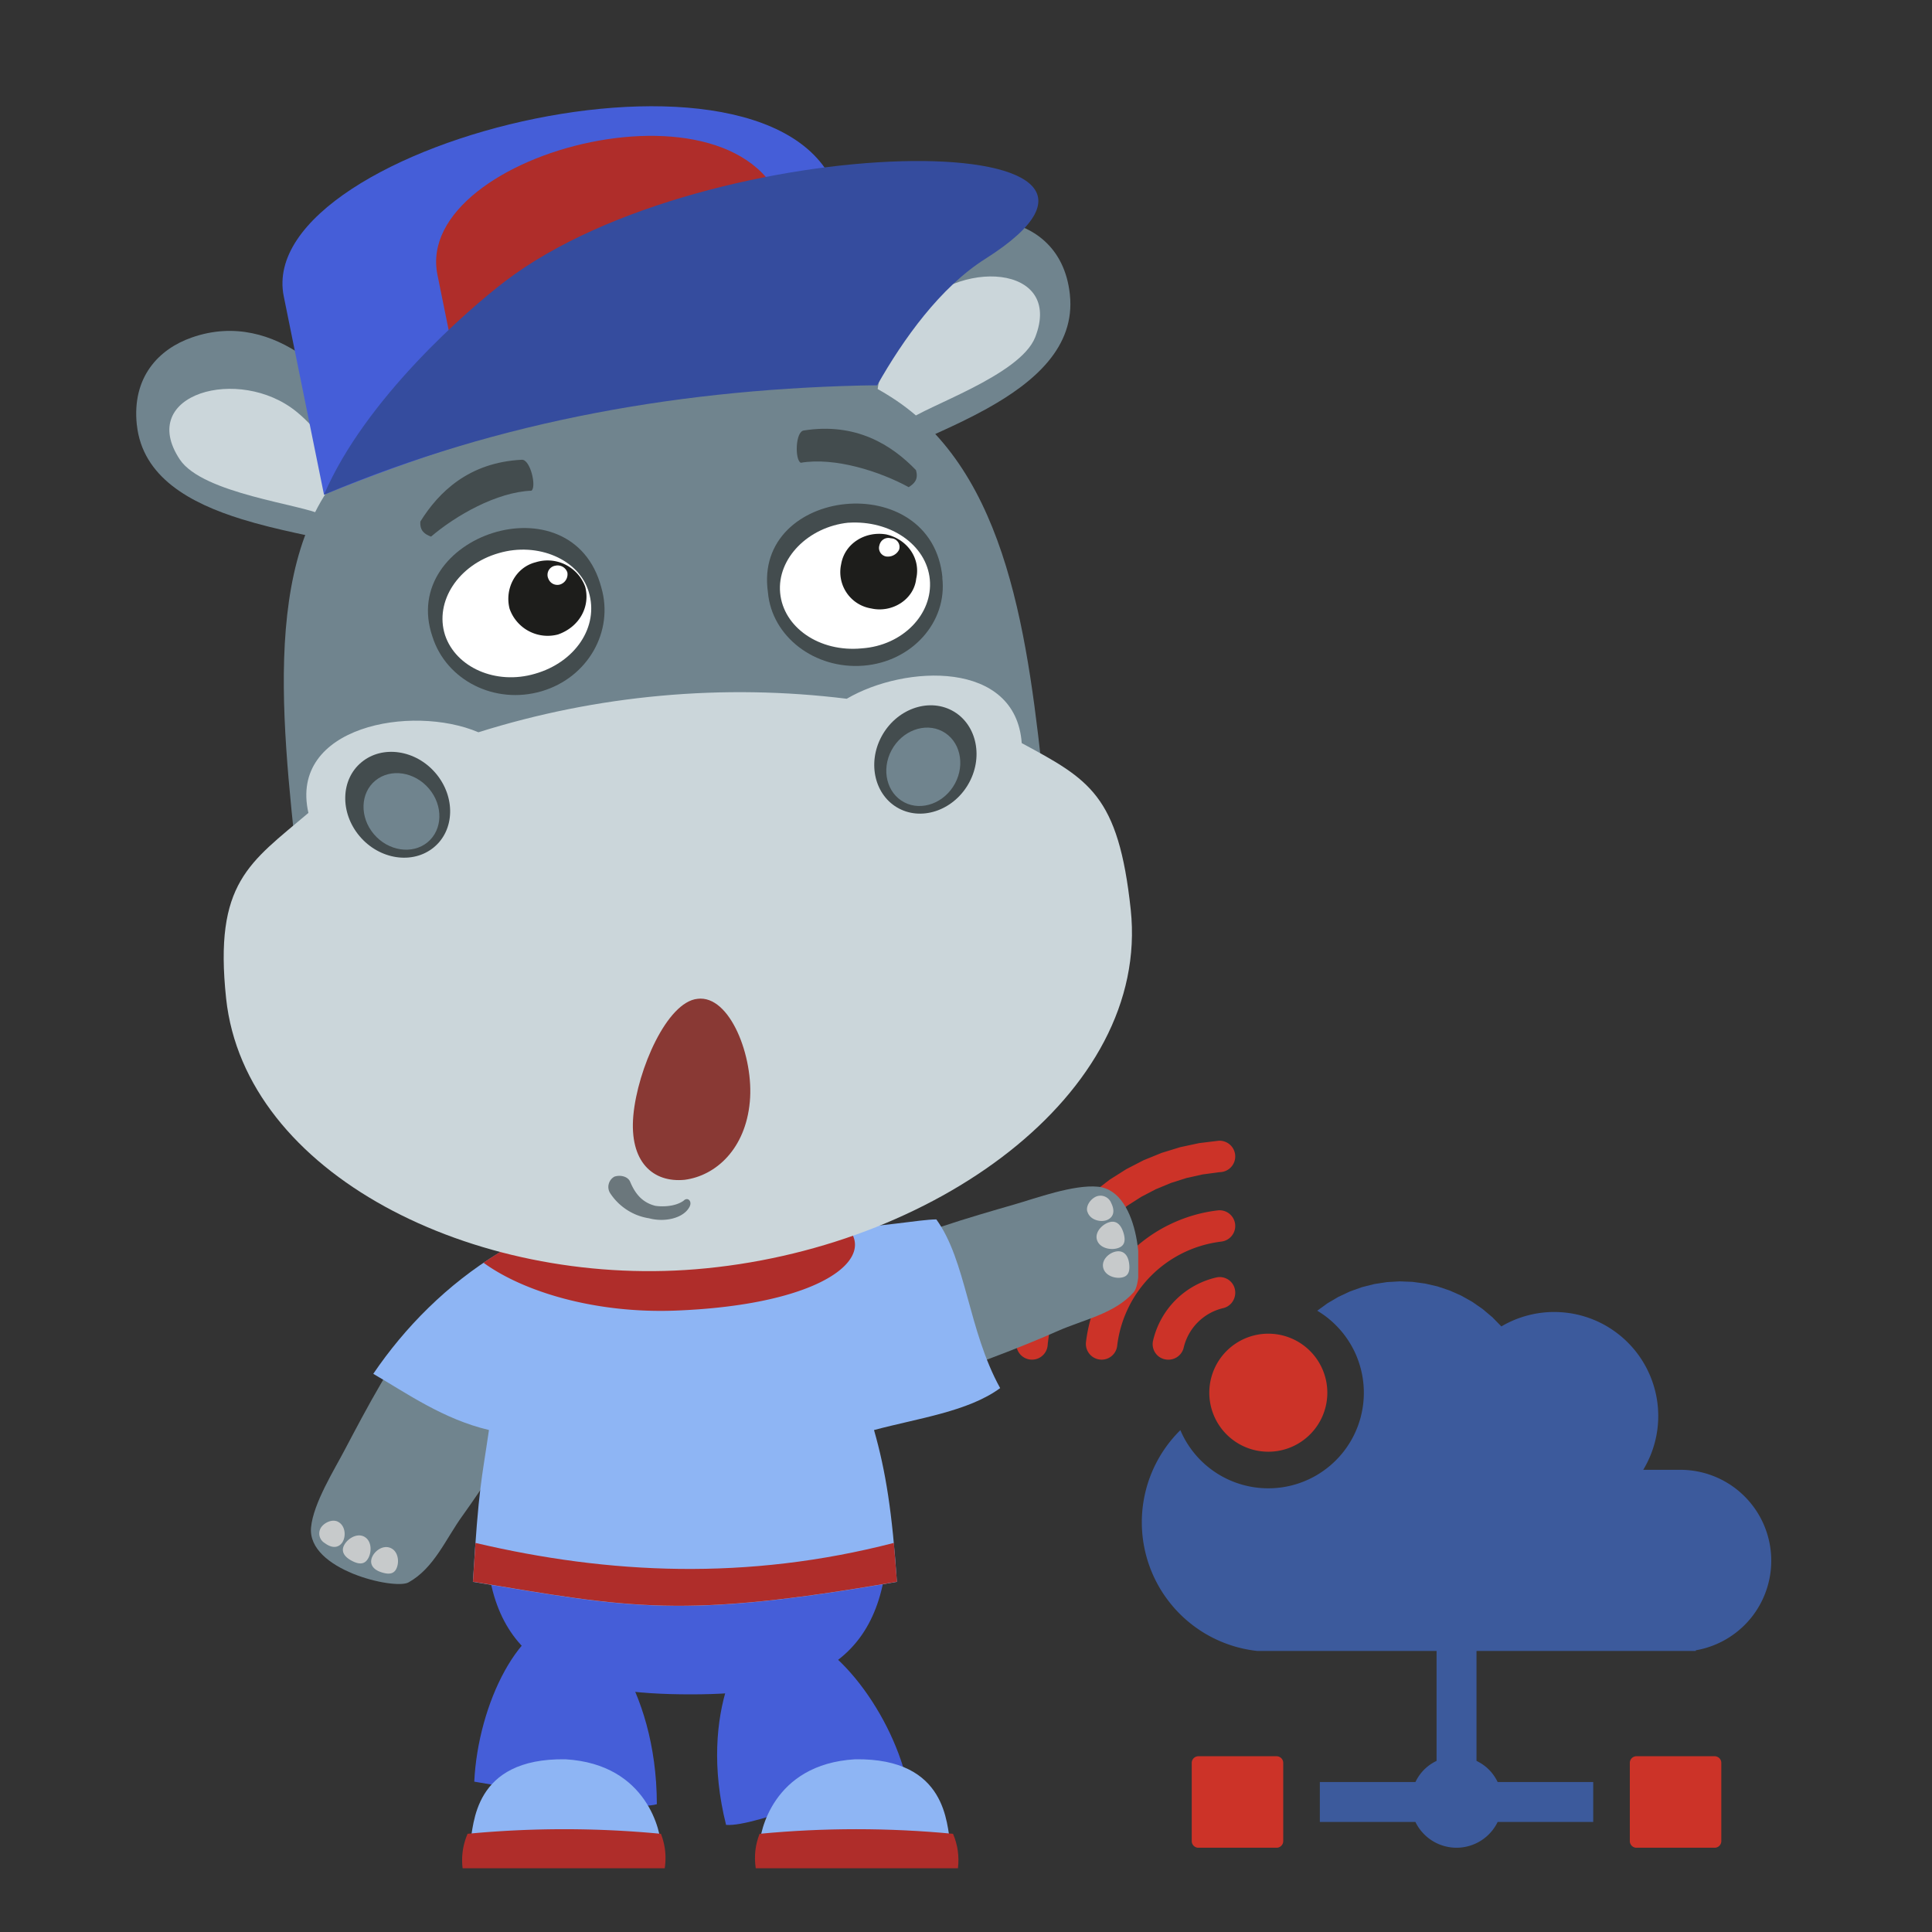 <svg xmlns="http://www.w3.org/2000/svg" width="500" zoomAndPan="magnify" viewBox="0 0 375 375" height="500" preserveAspectRatio="xMidYMid meet" xmlns:v="https://vecta.io/nano"><rect x="0" y="0" width="375" height="375" fill="#333333" stroke="none"/><style><![CDATA[.B{fill-rule:evenodd}.C{fill:#70848e}.D{clip-rule:nonzero}.E{fill:#af2d2a}.F{fill:#434c4e}.G{fill:#455ed8}.H{fill:#8eb5f4}.I{fill:#cbd6da}]]></style><defs><clipPath id="A"><path d="M153 230h67.93v45H153zm0 0" class="D"/></clipPath><clipPath id="B"><path d="M89 355h41v7.625H89zm0 0" class="D"/></clipPath><clipPath id="C"><path d="M146 355h41v7.625h-41zm0 0" class="D"/></clipPath><clipPath id="D"><path d="M26.258 64H78v42H26.258zm0 0" class="D"/></clipPath><clipPath id="E"><path d="M54 20.625h117V97H54zm0 0" class="D"/></clipPath></defs><path d="M236.09 247.953a16.33 16.33 0 0 0-4.258 1.633 16.35 16.35 0 0 0-6.391 6.391 16.45 16.45 0 0 0-1.637 4.258 2.93 2.93 0 0 0-.074.668 2.93 2.93 0 0 0 .074.668 3.08 3.08 0 0 0 .223.637 3.09 3.09 0 0 0 .355.57 3.26 3.26 0 0 0 .477.477c.176.145.367.258.57.355a2.87 2.87 0 0 0 .633.223 3 3 0 0 0 .668.078h.105a2.93 2.93 0 0 0 1.004-.187c.324-.117.621-.285.887-.508a3.09 3.09 0 0 0 .672-.77 2.94 2.94 0 0 0 .375-.949 10.18 10.18 0 0 1 1.031-2.613 10.16 10.16 0 0 1 1.695-2.234 10.4 10.4 0 0 1 2.234-1.699 10.31 10.31 0 0 1 2.613-1.027c.336-.07.652-.195.949-.375a3.07 3.07 0 0 0 .77-.668 3.13 3.13 0 0 0 .695-1.891v-.109c0-.227-.027-.449-.078-.668a3.08 3.08 0 0 0-.223-.637 2.96 2.96 0 0 0-.355-.566c-.14-.175-.301-.336-.477-.477a2.92 2.92 0 0 0-.57-.355 3.09 3.09 0 0 0-.633-.223c-.219-.051-.441-.078-.668-.078s-.449.027-.668.078zm.387-6.887l.602-.078a3.07 3.07 0 0 0 1.133-.375 3.02 3.02 0 0 0 .902-.777 3.06 3.06 0 0 0 .535-1.062c.109-.386.137-.789.086-1.191a3.05 3.05 0 0 0-.375-1.129 3.09 3.09 0 0 0-.781-.902 3.04 3.04 0 0 0-1.066-.531c-.391-.105-.785-.133-1.187-.082a29.09 29.09 0 0 0-4.762.977 29.39 29.39 0 0 0-4.531 1.758 28.78 28.78 0 0 0-4.18 2.48 29.3 29.3 0 0 0-3.711 3.137 29.03 29.03 0 0 0-3.137 3.711 29.07 29.07 0 0 0-2.48 4.18 28.98 28.98 0 0 0-1.754 4.531 29.1 29.1 0 0 0-.98 4.762c-.027.215-.031.43-.012.645a3.18 3.18 0 0 0 .125.633 2.97 2.97 0 0 0 .258.594 3.29 3.29 0 0 0 .371.527 3.37 3.37 0 0 0 .477.438 3.06 3.06 0 0 0 .559.324 2.74 2.74 0 0 0 .613.203c.215.043.422.07.641.07a3.08 3.08 0 0 0 1.078-.195 3.05 3.05 0 0 0 .941-.57 3.03 3.03 0 0 0 .676-.863 2.99 2.99 0 0 0 .324-1.051l.078-.605a23.28 23.28 0 0 1 .824-3.605 23.55 23.55 0 0 1 1.391-3.434c.555-1.11 1.195-2.16 1.918-3.164a23.27 23.27 0 0 1 5.219-5.219 23.09 23.09 0 0 1 6.598-3.309c1.18-.371 2.383-.645 3.609-.824zm.093-13.531l.367-.031a3.07 3.07 0 0 0 1.141-.316 2.97 2.97 0 0 0 .934-.727c.266-.305.461-.648.59-1.031a2.99 2.99 0 0 0 .148-1.176c-.028-.403-.129-.781-.309-1.145s-.418-.672-.719-.937a3.01 3.01 0 0 0-1.027-.594 2.98 2.98 0 0 0-1.172-.16l-3.75.457-3.691.789-3.609 1.109-3.5 1.426-3.355 1.73-3.191 2.016-3 2.297-2.785 2.547-2.551 2.785-2.293 3.004-2.02 3.191-1.73 3.355-1.422 3.496-1.113 3.609-.785 3.695-.457 3.75a3.03 3.03 0 0 0 .172 1.223 3.07 3.07 0 0 0 .648 1.055 3 3 0 0 0 1.012.707 2.95 2.95 0 0 0 1.215.246 3.03 3.03 0 0 0 1.113-.211 3.02 3.02 0 0 0 .961-.609 3.05 3.05 0 0 0 .672-.914 3.07 3.07 0 0 0 .289-1.098l.027-.352.422-3.156.695-3.105.961-3.035 1.223-2.937 1.473-2.824 1.711-2.684 1.938-2.527 2.152-2.344 2.348-2.152 2.523-1.937 2.684-1.715 2.824-1.473 2.938-1.219 3.035-.965 3.109-.691 3.156-.422zm21.063 42.789c0 .75-.074 1.496-.219 2.234s-.367 1.453-.652 2.148a11.21 11.21 0 0 1-1.059 1.98 11.46 11.46 0 0 1-3.16 3.16 11.48 11.48 0 0 1-1.98 1.059c-.695.289-1.414.504-2.148.652a11.32 11.32 0 0 1-2.238.219 11.54 11.54 0 0 1-2.234-.219c-.738-.145-1.453-.363-2.148-.652a11.48 11.48 0 0 1-1.98-1.059 11.46 11.46 0 0 1-3.16-3.16 11.48 11.48 0 0 1-1.059-1.98 11.42 11.42 0 0 1-.652-2.148 11.34 11.34 0 0 1-.219-2.234 11.54 11.54 0 0 1 .219-2.234 11.79 11.79 0 0 1 .652-2.152 11.77 11.77 0 0 1 1.059-1.98 11.46 11.46 0 0 1 3.16-3.16 11.48 11.48 0 0 1 1.98-1.059c.695-.289 1.414-.504 2.148-.652a11.31 11.31 0 0 1 2.234-.219c.75 0 1.5.074 2.238.219s1.453.367 2.148.652a11.21 11.21 0 0 1 1.98 1.059 11.46 11.46 0 0 1 3.16 3.16 11.77 11.77 0 0 1 1.059 1.98 11.79 11.79 0 0 1 .652 2.152 11.51 11.51 0 0 1 .219 2.234zm-25.028 70.559h15.18a1.26 1.26 0 0 1 .492.102c.16.063.297.156.418.277a1.31 1.31 0 0 1 .281.418 1.27 1.27 0 0 1 .098.496v15.176c0 .172-.031.336-.098.496s-.16.297-.281.418a1.27 1.27 0 0 1-.418.281c-.156.066-.324.098-.492.098h-15.18a1.23 1.23 0 0 1-.492-.098 1.27 1.27 0 0 1-.418-.281c-.125-.121-.215-.262-.281-.418a1.27 1.27 0 0 1-.098-.496v-15.176c0-.172.031-.336.098-.496s.156-.297.281-.418.258-.215.418-.277.32-.102.492-.102zm85.031 0h15.18c.172 0 .336.035.492.102s.297.156.418.277a1.31 1.31 0 0 1 .281.418 1.27 1.27 0 0 1 .098.496v15.176c0 .172-.031.336-.098.496s-.156.297-.281.418a1.27 1.27 0 0 1-.418.281 1.25 1.25 0 0 1-.492.098h-15.18c-.168 0-.336-.031-.492-.098a1.27 1.27 0 0 1-.418-.281 1.31 1.31 0 0 1-.281-.418 1.27 1.27 0 0 1-.098-.496v-15.176c0-.172.031-.336.098-.496s.16-.297.281-.418a1.2 1.2 0 0 1 .418-.277 1.26 1.26 0 0 1 .492-.102zm0 0" fill="#cc3328"/><path fill="#3c5a9c" d="M326.141 285.293h-7.191a20.86 20.86 0 0 0 1.484-2.988c.41-1.039.734-2.102.973-3.191s.379-2.195.434-3.312.012-2.227-.117-3.332-.355-2.199-.668-3.273-.711-2.109-1.195-3.113a20.06 20.06 0 0 0-1.691-2.879 20.33 20.33 0 0 0-2.145-2.559 20.02 20.02 0 0 0-2.535-2.168 19.82 19.82 0 0 0-2.855-1.727 20.61 20.61 0 0 0-3.105-1.227c-1.066-.324-2.156-.559-3.262-.699s-2.219-.195-3.336-.156-2.219.176-3.312.398a20.75 20.75 0 0 0-3.203.937 20.27 20.27 0 0 0-3.004 1.453l-1.727-1.766-1.891-1.594-2.027-1.41-2.156-1.211-2.258-1-2.344-.785-2.41-.555-2.449-.328-2.469-.094-2.465.141-2.445.375-2.395.602-2.328.828-2.242 1.047-2.129 1.25-2.004 1.449a19.09 19.09 0 0 1 1.809 1.227 18.6 18.6 0 0 1 1.648 1.434c.523.512 1.016 1.051 1.473 1.617a18.35 18.35 0 0 1 1.27 1.777 19 19 0 0 1 1.055 1.914 18.16 18.16 0 0 1 .816 2.027c.234.691.426 1.395.578 2.109s.258 1.434.324 2.16a18.51 18.51 0 0 1 .066 2.184 17.65 17.65 0 0 1-.191 2.176 18.91 18.91 0 0 1-.441 2.141c-.191.703-.422 1.395-.695 2.074s-.582 1.336-.93 1.977a19.33 19.33 0 0 1-1.16 1.852 18.5 18.5 0 0 1-1.367 1.703 19.21 19.21 0 0 1-1.559 1.531c-.551.48-1.129.926-1.73 1.336a17.85 17.85 0 0 1-1.871 1.125 18.66 18.66 0 0 1-1.996.898c-.68.258-1.375.477-2.082.656a19.1 19.1 0 0 1-2.148.406 18.46 18.46 0 0 1-2.18.148c-.73.008-1.457-.027-2.184-.105s-1.441-.199-2.152-.363a18.68 18.68 0 0 1-2.098-.613c-.687-.246-1.359-.531-2.012-.855a18.55 18.55 0 0 1-1.895-1.086c-.613-.402-1.195-.836-1.758-1.305a18.56 18.56 0 0 1-1.59-1.496c-.5-.531-.965-1.09-1.402-1.68s-.832-1.195-1.195-1.828-.684-1.285-.969-1.957a25.18 25.18 0 0 0-2.34 2.656c-.715.941-1.363 1.926-1.941 2.957a24.86 24.86 0 0 0-1.504 3.199 24.52 24.52 0 0 0-1.043 3.383 25.19 25.19 0 0 0-.559 3.492 25.48 25.48 0 0 0-.059 3.539c.063 1.18.207 2.348.438 3.508s.535 2.297.926 3.414a24.59 24.59 0 0 0 1.395 3.25c.543 1.051 1.152 2.059 1.84 3.023s1.43 1.875 2.242 2.734a24.78 24.78 0 0 0 2.609 2.391 24.85 24.85 0 0 0 2.914 2.004 25.19 25.19 0 0 0 3.172 1.57c1.09.449 2.211.82 3.355 1.109a24.59 24.59 0 0 0 3.484.629h34.801v21.336c-1.84.895-3.211 2.262-4.105 4.105H256.18v7.75h18.551c.363.75.82 1.434 1.379 2.055a8.79 8.79 0 0 0 1.891 1.594c.707.441 1.461.781 2.262 1.008s1.617.348 2.449.348 1.648-.117 2.449-.348 1.555-.566 2.262-1.008a8.79 8.79 0 0 0 1.891-1.594c.559-.621 1.016-1.305 1.379-2.055h18.551v-7.75h-18.551c-.895-1.844-2.266-3.211-4.105-4.105v-21.336h42.566v-.129c1.078-.184 2.133-.469 3.156-.852a17.52 17.52 0 0 0 2.949-1.422c.938-.562 1.816-1.211 2.633-1.937s1.563-1.527 2.234-2.395a17.85 17.85 0 0 0 1.75-2.766c.496-.977.898-1.988 1.207-3.039s.52-2.125.629-3.215a17.58 17.58 0 0 0 .023-3.27 17.71 17.71 0 0 0-.582-3.223c-.293-1.055-.684-2.074-1.164-3.055a17.56 17.56 0 0 0-1.711-2.789c-.656-.879-1.391-1.687-2.199-2.426a17.35 17.35 0 0 0-2.605-1.98 17.48 17.48 0 0 0-2.926-1.461c-1.02-.398-2.07-.695-3.148-.898s-2.16-.301-3.258-.301zm0 0"/><g clip-path="url(#A)" class="B C"><path d="M220.09 250.754c2.023-2.32 1.422-19.539-6.934-20.41-4.777-.48-12.164 2.266-16.301 3.449-16.535 4.793-46.184 13.016-43.043 29.113 2.223 11.887 7.41 12.832 15.16 9.555 9.695-4.145 23.188-8.301 36.25-14.078 5.109-2.266 11.164-3.367 14.883-7.629zm0 0"/></g><g class="B"><path fill="#c7cacb" d="M211.043 235.168c-.309-1.129.633-2.422 1.676-2.898a2.22 2.22 0 0 1 .871-.187c.301-.004.594.055.871.172s.527.281.738.5.371.465.484.75c.813 1.641.34 2.672-.52 3.156-1.262.742-3.609.223-4.098-1.484zm6.996 4.023c.473 1.488.273 2.445-.684 2.914-1.391.699-3.934.297-4.445-1.484-.445-1.582 1.23-3.187 2.668-3.449 1.125-.207 1.965.512 2.453 2.008zm1.125 6.055c.164 1.316-.066 2.23-.992 2.594-1.312.508-3.559-.051-4.016-1.68s1.156-3.074 2.602-3.266c1.184-.164 2.176.547 2.406 2.352zm0 0"/><path d="M79.289 307.145c-2.695 1.488-19.684-2.426-18.914-10.68.438-4.727 4.617-11.344 6.586-15.141 7.98-15.074 21.914-42.199 37.297-36.023 11.379 4.457 11.305 9.656 6.539 16.535-6 8.59-12.75 20.848-21.031 32.375-3.273 4.527-5.496 10.164-10.477 12.934zm0 0" class="C"/><path fill="#c7cacb" d="M65.57 295.355c-1.062-.527-2.527.133-3.203 1.055a2.2 2.2 0 0 0-.352.809 2.17 2.17 0 0 0 .004.883c.063.293.18.563.352.805a2.14 2.14 0 0 0 .648.594c1.48 1.109 2.594.855 3.246.113.949-1.078.918-3.453-.695-4.258zm2.645 7.555c1.363.746 2.371.746 3.02-.094.965-1.211 1.063-3.754-.598-4.578-1.48-.742-3.41.566-3.949 1.91-.414 1.047.133 2.004 1.527 2.762zm5.816 2.266c1.281.418 2.223.379 2.77-.453.742-1.172.645-3.453-.883-4.211s-3.281.527-3.754 1.879c-.395 1.121.125 2.23 1.867 2.785zm0 0"/><g class="G"><path d="M148.723 316.32c10.172-1.836 22.277 12.629 26.598 26.746-7.41 2.629-28.672 11.656-34.391 11.141-5.551-22.137 3.594-37.047 7.793-37.887zm0 0"/><path d="M172.289 299.48h-77.91c.742 25.078 18.242 29.395 39.684 29.395 21.313 0 37.383-4.687 38.227-29.395zm0 0"/></g><path d="M169.684 277.563c8.512-2.285 18.238-3.57 24.445-8.133-6.191-11.211-6.578-24.738-12.387-32.746-6.703.051-29.781 6.047-49.133-4.004-27.41.742-47.891 15.918-60.156 33.977 6.531 3.805 13.609 8.813 22.453 10.906-1.445 9.977-1.961 10.602-3.117 29.473 30.707 5.098 40.496 7.266 82.301 0-.902-13.371-2.148-21.441-4.445-29.473zm0 0" class="H"/><path d="M132.617 232.68c-3.445.07-6.863.395-10.262.961a71.19 71.19 0 0 0-10.02 2.43c-3.281 1.051-6.469 2.332-9.566 3.848s-6.066 3.238-8.914 5.18c7.617 5.551 21.559 9.91 37.422 9.281 46.207-1.844 45.805-24.762 1.34-21.699zm0 0" class="E"/><path d="M110.938 313.875c-10.125.172-18.172 17.016-18.883 31.945 7.66 1.168 30.117 5.988 35.441 4.371-.051-23.246-12.355-36.344-16.559-36.344zm0 0" class="G"/><path d="M109.754 341.477c16.121.949 18.52 14.492 18.52 16.633l-37.043-.477c.816-3.156.387-16.434 18.523-16.156zm0 0" class="H"/></g><g clip-path="url(#B)" class="B E"><path d="M90.742 355.941a197.58 197.58 0 0 1 37.539 0c.84 2.16 1.09 4.391.742 6.684h-39.23c-.273-2.316.047-4.543.965-6.684zm0 0"/></g><path d="M165.961 341.477c-16.121.949-18.52 14.492-18.52 16.633l37.043-.477c-.824-3.156-.395-16.434-18.523-16.156zm0 0" class="B H"/><g clip-path="url(#C)" class="B E"><path d="M184.98 355.941c-12.516-1.195-25.031-1.195-37.547 0-.844 2.16-1.09 4.391-.742 6.684h39.246c.273-2.312-.043-4.543-.957-6.684zm0 0"/></g><g class="B"><path d="M92.293 299.48l-.496 7.531c30.707 5.098 40.492 7.266 82.301 0l-.602-7.531c-28.484 7.355-55.305 6.09-81.203 0zm0 0" class="E"/><path d="M207.664 57.191c1.074 10.148-6.879 16.996-16.113 22.129-6.312 3.516-13.223 6.227-18.238 8.641-5.371 2.586-15.187-1.738-12.211-11.574 2.734-9.004 5.789-18.832 12.285-25.777 4.734-5.051 11.52-8.98 20.305-7.816 6.668.887 12.98 5.09 13.973 14.375zm0 0" class="C"/><path d="M200.926 65.469c-2.965 7.48-21.574 13.473-24.789 16.238-.742.609-5.93-4.152-5.93-4.812.305-5.145 3.328-11.785 6.586-15.832 8.973-11.102 29.719-9.793 24.133 4.406zm0 0" class="I"/></g><g clip-path="url(#D)" class="B C"><path d="M26.563 82.457c1.082 10.148 10.305 15.215 20.418 18.336 6.914 2.137 14.246 3.371 19.664 4.703 5.77 1.426 14.488-4.816 9.473-13.828-4.57-8.246-9.629-17.227-17.437-22.664-5.699-3.969-13.16-6.418-21.484-3.484-6.359 2.227-11.625 7.652-10.641 16.938zm0 0"/></g><g class="B"><path d="M34.898 89.18c4.445 6.688 23.941 8.746 27.668 10.793.824.453 4.949-5.281 4.773-5.941-1.387-4.969-5.742-10.84-9.781-14.113-11.074-9.035-31.113-3.492-22.66 9.262zm0 0" class="I"/><path d="M71.984 86.461c-21.848 15.898-17.445 51.766-14.203 82.262 4.949 46.512 40.305 69.32 78.449 65.375s71.465-33.715 66.516-80.234c-3.141-29.535-6.926-62.211-29.754-76.77-31.789-20.273-79.613-6.195-101.008 9.375zm0 0" class="C"/><path d="M177.781 91.238c-4.691-4.867-11.625-9.277-21.754-7.684-1.672.195-1.762 5.746-.598 6.266 6.664-1.121 15.371 1.691 20.949 4.738 1.074-.691 1.949-1.484 1.402-3.32zm-96.187 9.985c3.563-5.719 9.418-11.465 19.664-11.984 1.672-.148 2.926 5.262 1.895 6.004-6.77.273-14.676 4.813-19.492 8.914-1.191-.461-2.223-1.09-2.066-2.973zm0 0" class="F"/><path d="M164.355 135.625c11.355-6.648 32.805-7.523 33.961 8.609 13.055 7.066 18.781 10.023 21.16 32.34 3.82 35.91-38.652 66.074-84.461 69.789-43.035 3.492-87.465-18.453-91.125-52.562-2.398-22.531 4.578-26.328 15.973-36.016-3.816-16.809 20.078-21.156 33-15.652 11.543-3.625 23.34-5.988 35.387-7.086s24.074-.902 36.082.578zm0 0" class="I"/><path d="M184.723 137.879c-4.691-2.445-10.809-.164-13.625 5.086s-1.273 11.531 3.414 13.98 10.809.164 13.625-5.086 1.273-11.531-3.414-13.98zm0 0" class="F"/><path d="M182.906 141.941c-3.395-1.777-7.824-.121-9.859 3.676s-.926 8.344 2.473 10.117 7.824.121 9.855-3.676.926-8.352-2.469-10.117zm0 0" class="C"/><path d="M70.191 147.93c4.074-3.359 10.543-2.387 14.395 2.176s3.703 11.016-.391 14.375-10.543 2.383-14.395-2.176-3.707-11.02.391-14.375zm0 0" class="F"/><path d="M72.859 151.508c2.961-2.43 7.621-1.723 10.414 1.578s2.66 7.977-.285 10.398-7.625 1.723-10.418-1.574-2.66-7.98.289-10.402zm0 0" class="C"/><path fill="#6b777c" d="M122.32 229.395c-.41-1.012-1.84-1.41-3.062-1.012a2.32 2.32 0 0 0-.703.605c-.191.25-.324.527-.402.836a2.24 2.24 0 0 0 .293 1.793c.855 1.301 1.941 2.375 3.25 3.223s2.738 1.387 4.277 1.629c3.051.809 6.512 0 7.742-2.016.813-1.211-.203-2.227-1.016-1.41-1.637 1.211-4.285 1.203-5.504 1.004-2.437-.609-3.867-2.23-4.875-4.652zm0 0"/><path fill="#893934" d="M135.387 193.871c-5.926.602-11.629 13.719-12.453 22.605-.828 9.086 3.844 13.125 9.957 12.523 6.113-.801 11.816-6.047 12.648-15.133.828-8.684-3.84-20.801-10.152-19.996zm0 0"/><path d="M182.898 112.121c1.016 8.617-5.891 16.344-15.32 17.086s-17.781-5.637-18.523-14.242c-1.48-10.242 6.508-16.305 15.078-17.129s17.781 3.586 18.797 14.285zm0 0" class="F"/><path fill="#fff" d="M164.645 101.461c8.223-.543 15.203 4.324 15.832 11.016s-5.23 12.824-13.211 13.371c-8.23.789-15.215-4.078-15.84-10.77s5.469-12.816 13.219-13.625zm0 0"/><path fill="#1d1d1b" d="M172 103.727c-4.059-.676-8.039 1.746-8.727 5.758a7.2 7.2 0 0 0-.172 1.445c-.008.488.035.973.125 1.449a7.16 7.16 0 0 0 .414 1.395 7.1 7.1 0 0 0 .691 1.281 6.91 6.91 0 0 0 .934 1.117c.348.34.727.641 1.137.902s.844.48 1.301.652.922.297 1.402.375c4.051.914 8.281-1.73 8.727-5.758.926-3.996-1.777-7.703-5.832-8.617zm0 0"/><path fill="#fff" d="M172.926 104.484a1.77 1.77 0 0 0-.715-.059 1.76 1.76 0 0 0-.68.234c-.211.129-.391.289-.531.488s-.242.418-.297.656a1.7 1.7 0 0 0-.082.391c-.016.133-.012.266.008.398a1.78 1.78 0 0 0 .102.383 1.7 1.7 0 0 0 .191.352 1.58 1.58 0 0 0 .266.293c.102.09.211.164.328.227a1.77 1.77 0 0 0 .371.141 1.7 1.7 0 0 0 .395.047c.469.008.898-.105 1.301-.344s.707-.562.922-.98a1.63 1.63 0 0 0 .086-.387 1.94 1.94 0 0 0-.008-.398 1.67 1.67 0 0 0-.105-.387 1.58 1.58 0 0 0-.187-.348c-.078-.109-.168-.207-.27-.297s-.207-.16-.328-.223a1.58 1.58 0 0 0-.371-.141c-.129-.031-.262-.047-.395-.047zm0 0"/><path d="M116.719 114.051c2.465 8.449-2.57 17.48-11.617 20.125s-18.449-2.102-21.152-10.562c-3.379-9.797 3.387-17.547 11.715-20.168s18.238-.09 21.055 10.605zm0 0" class="F"/><path fill="#fff" d="M96.816 107.359c7.59-2.23 15.605 1.246 17.457 7.523 2.059 6.762-2.625 13.672-10.445 15.898-7.586 2.23-15.359-1.23-17.449-7.523-2.082-6.523 2.617-13.672 10.438-15.898zm0 0"/><path fill="#1d1d1b" d="M103.961 109.141c.473-.148.953-.25 1.445-.309a7.81 7.81 0 0 1 1.48-.027c.492.039.977.121 1.457.254a7.68 7.68 0 0 1 1.383.523c.445.223.863.48 1.258.781a7.8 7.8 0 0 1 1.09 1.004 7.5 7.5 0 0 1 .879 1.191c.254.426.469.871.637 1.336 1.008 3.859-1.117 7.801-5.289 9.258a7.78 7.78 0 0 1-1.437.238c-.484.035-.969.027-1.457-.031s-.957-.156-1.422-.301-.914-.332-1.348-.562-.836-.492-1.219-.801-.73-.641-1.047-1.012a7.91 7.91 0 0 1-.848-1.187c-.242-.426-.445-.867-.609-1.328-1.008-3.855 1.133-8.031 5.039-9.027zm0 0"/><path fill="#fff" d="M107.781 109.805c.242-.059.484-.07.73-.035s.477.113.695.234.402.277.563.469.277.402.355.637a2.04 2.04 0 0 1 0 .723 2.1 2.1 0 0 1-.246.676c-.121.211-.273.395-.461.551s-.391.277-.621.363c-.227.078-.461.113-.699.102s-.469-.066-.687-.164-.41-.238-.578-.41a1.93 1.93 0 0 1-.383-.598c-.059-.125-.105-.258-.137-.395s-.043-.273-.039-.414a1.65 1.65 0 0 1 .055-.414 1.75 1.75 0 0 1 .148-.391c.063-.121.141-.238.234-.344a1.6 1.6 0 0 1 .309-.277 1.84 1.84 0 0 1 .363-.203c.129-.051.262-.09.398-.109zm0 0"/></g><g clip-path="url(#E)" class="B G"><path d="M163.164 39.777l7.098 35c-34.355-1.488-70.227 6.105-107.375 21.246L55.078 57.52C48.965 27.379 155.391 1.578 163.164 39.777zm0 0"/></g><g class="B"><path d="M152.762 42.816l5.676 27.977-67.285 13.313-6.246-30.77c-4.883-24.094 61.66-41.047 67.855-10.52zm0 0" class="E"/><path fill="#354c9e" d="M191.227 50.254c-8.691 5.496-15.879 15.52-20.965 24.516-37.113.555-73.082 6.766-107.375 21.246 8.047-18.707 28.051-36 35.152-41.426 39.266-29.945 134.891-30.727 93.188-4.336zm0 0"/></g></svg>